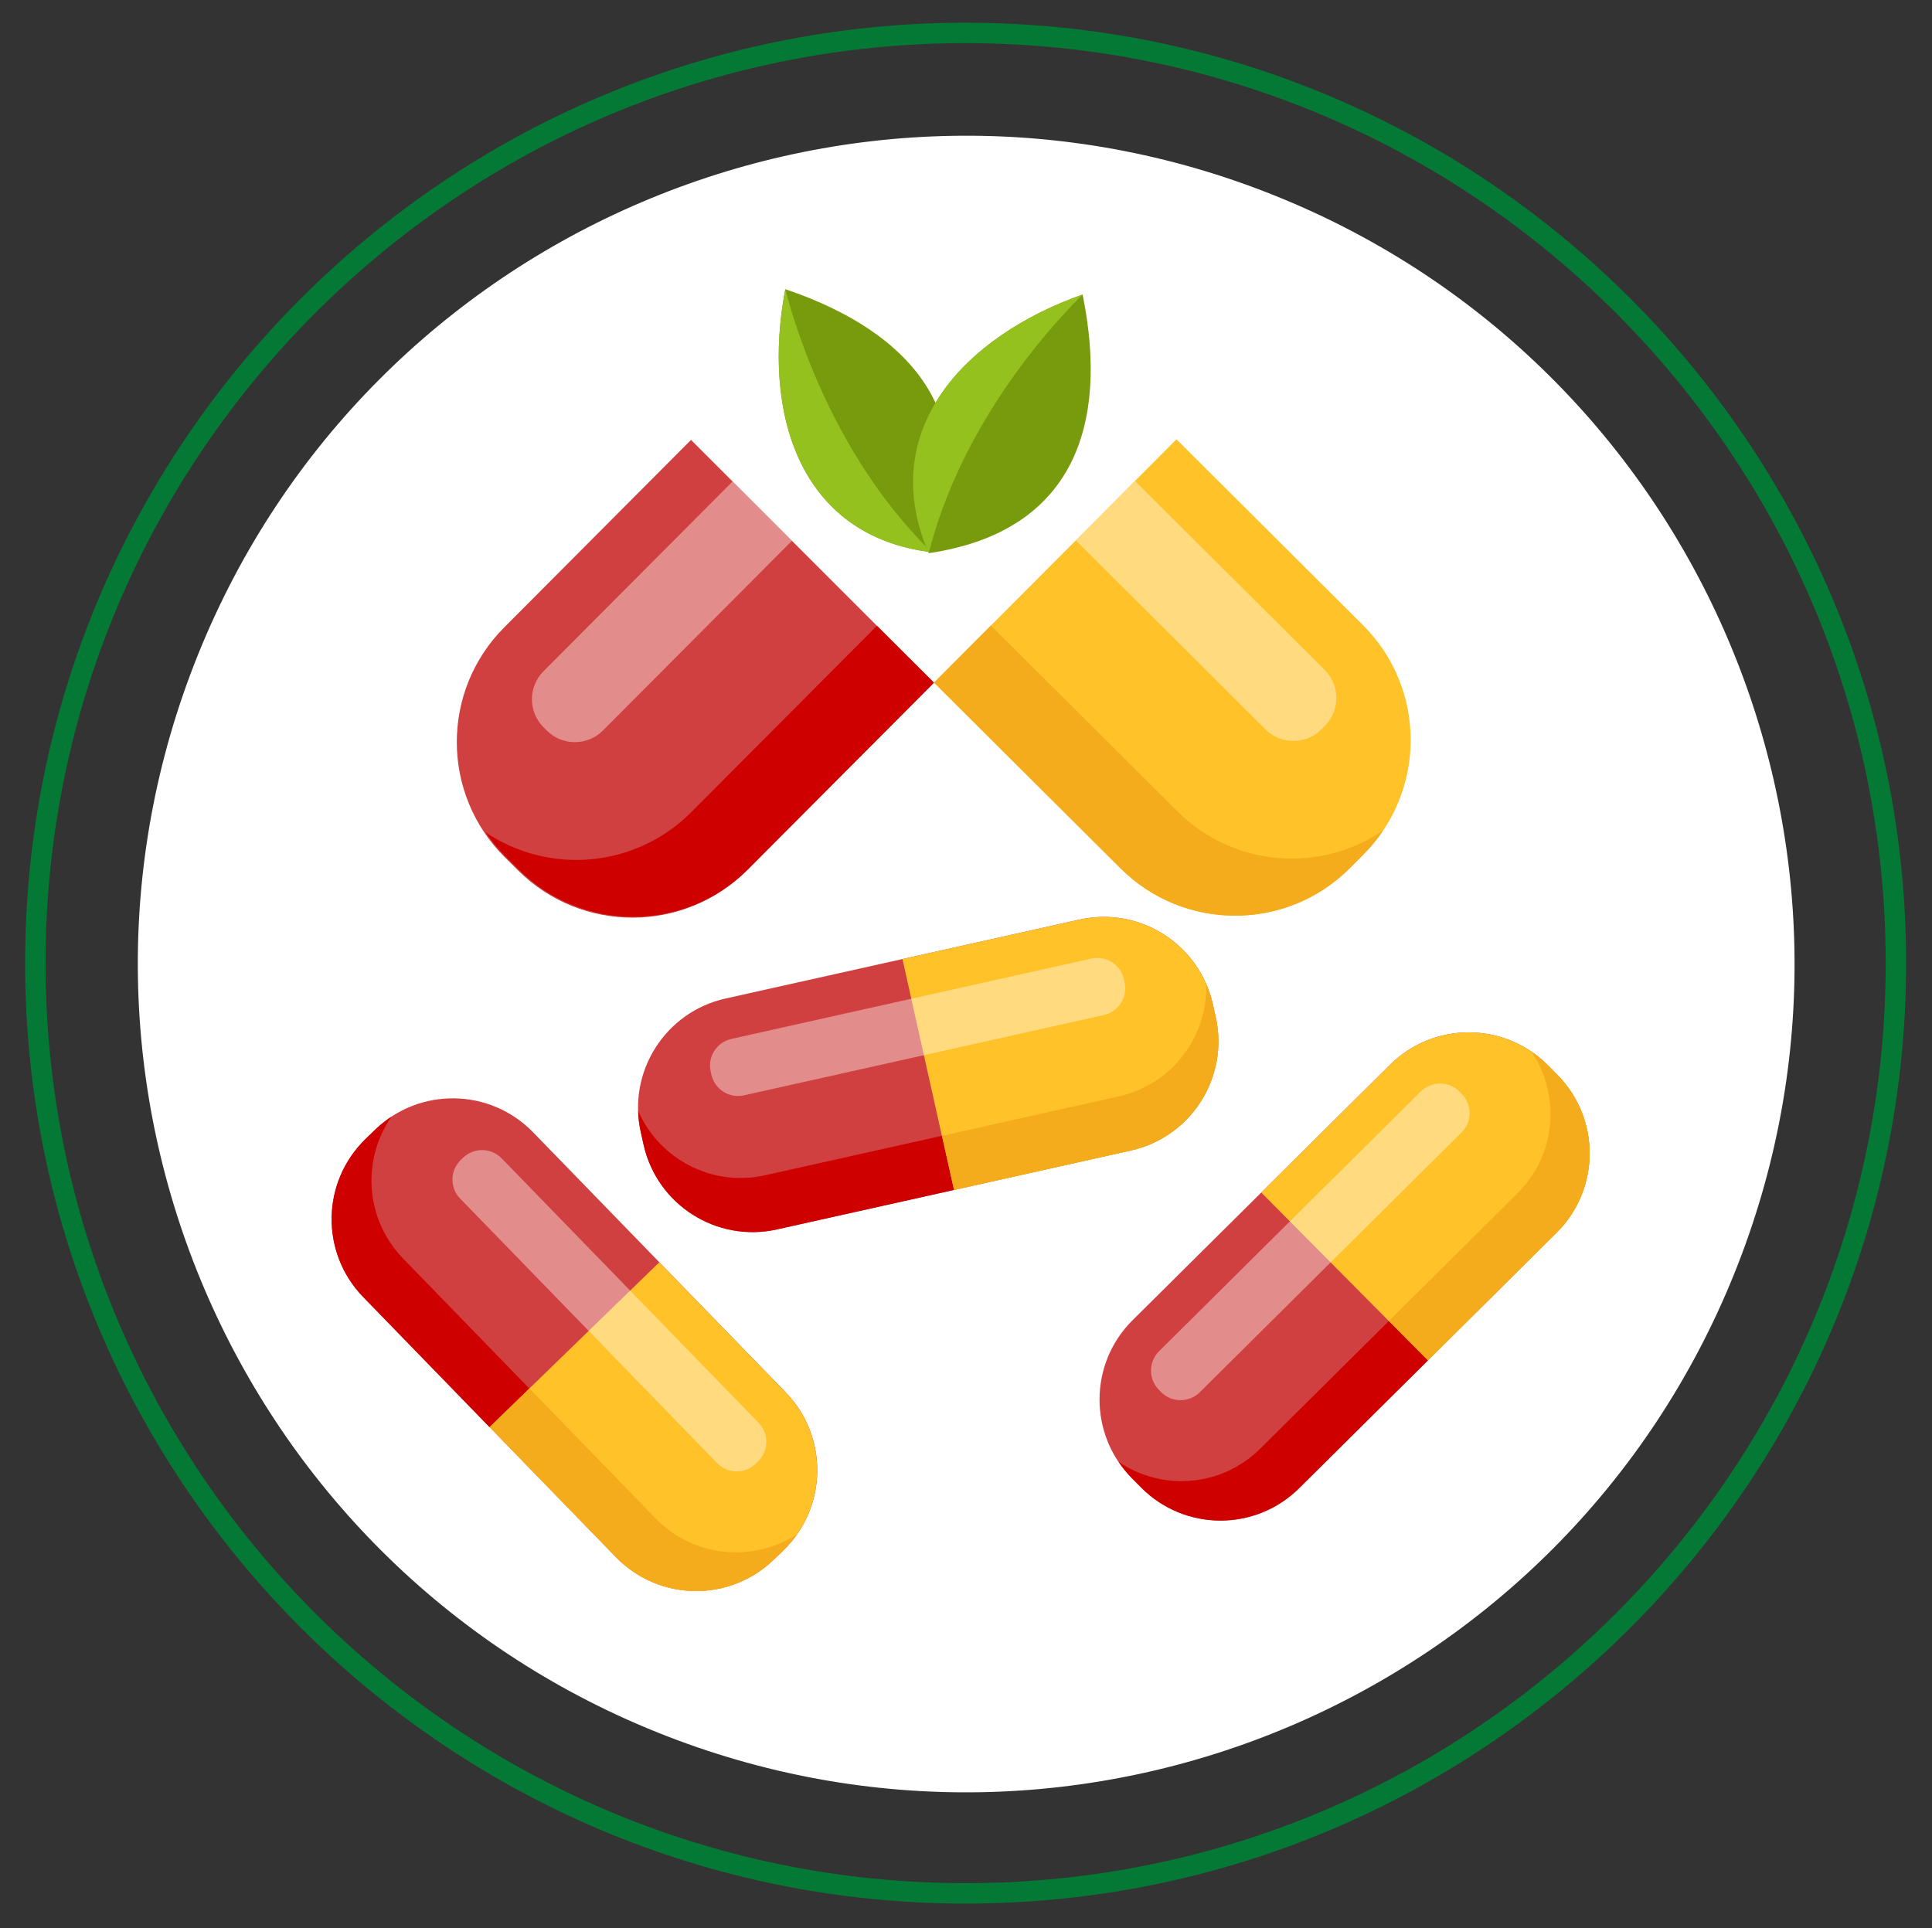 <?xml version="1.0" encoding="UTF-8"?> <svg xmlns="http://www.w3.org/2000/svg" width="508" height="507" viewBox="0 0 508 507" fill="none"><rect x="0" y="0" width="508" height="507" fill="#333333" stroke="none"/> <g clip-path="url(#clip0_29_476)"> <path d="M456.047 334.826C500.962 223.265 446.935 96.416 335.375 51.502C223.814 6.587 96.966 60.614 52.051 172.174C7.136 283.735 61.163 410.583 172.724 455.498C284.284 500.413 411.132 446.386 456.047 334.826Z" fill="white"></path> <path d="M253.903 497.88C119.028 497.88 9.291 388.144 9.291 253.269C9.291 118.394 119.028 8.658 253.903 8.658C388.777 8.658 498.514 118.394 498.514 253.269C498.514 388.144 388.777 497.88 253.903 497.88Z" stroke="#047835" stroke-width="5.371" stroke-linecap="round" stroke-linejoin="round"></path> <path d="M341.623 391.31C330.099 402.757 311.489 402.679 300.063 391.17L297.638 388.726C286.212 377.217 286.275 358.597 297.801 347.162L365.471 280.002C376.99 268.562 395.6 268.639 407.026 280.148L409.451 282.593C420.877 294.102 420.8 312.712 409.286 324.145L341.616 391.305L341.623 391.31Z" fill="#D04040"></path> <path d="M409.292 324.148C420.806 312.715 420.883 294.105 409.457 282.596L407.032 280.152C395.599 268.638 376.996 268.566 365.477 280.006L331.639 313.589L375.461 357.737L409.292 324.148Z" fill="#FFC229"></path> <path d="M331.347 380.961C321.182 391.045 305.5 392.162 294.098 384.383C295.125 385.913 296.299 387.373 297.636 388.724L300.061 391.169C311.487 402.678 330.097 402.755 341.621 391.308L375.46 357.736L365.184 347.378L331.347 380.961Z" fill="#CE0000"></path> <path d="M404.938 278.235C405.656 278.837 406.353 279.466 407.035 280.145C406.36 279.471 405.661 278.83 404.938 278.235Z" fill="#D04040"></path> <path d="M409.459 282.59L407.034 280.146C406.359 279.472 405.655 278.838 404.937 278.236C404.214 277.641 403.475 277.097 402.721 276.573C410.411 288.029 409.183 303.7 399.013 313.79L365.187 347.372L375.463 357.731L409.294 324.142C420.808 312.709 420.885 294.099 409.459 282.59Z" fill="#F4AC1C"></path> <path opacity="0.4" d="M315.472 366.106C312.655 368.894 308.106 368.88 305.319 366.075L304.727 365.473C301.934 362.663 301.953 358.107 304.774 355.311L373.583 287.002C376.399 284.214 380.944 284.234 383.744 287.049L384.329 287.647C387.116 290.452 387.107 294.994 384.285 297.79L315.477 366.099L315.472 366.106Z" fill="white"></path> <path d="M204.311 323.284C188.463 326.829 172.758 316.842 169.221 301.019L168.472 297.651C164.944 281.82 174.922 266.106 190.762 262.569L283.813 241.812C299.661 238.275 315.366 248.254 318.903 264.085L319.652 267.445C323.181 283.268 313.202 298.981 297.362 302.518L204.303 323.276L204.311 323.284Z" fill="#D04040"></path> <path d="M297.37 302.526C313.21 298.989 323.189 283.284 319.661 267.453L318.911 264.093C315.374 248.262 299.669 238.283 283.821 241.82L237.296 252.203L250.836 312.917L297.362 302.535L297.37 302.526Z" fill="#FFC229"></path> <path d="M201.137 309.053C187.158 312.169 173.289 304.758 167.799 292.093C167.849 293.937 168.06 295.798 168.481 297.651L169.23 301.019C172.767 316.842 188.472 326.83 204.32 323.284L250.846 312.91L247.671 298.67L201.137 309.053Z" fill="#CE0000"></path> <path d="M319.658 267.454L318.908 264.094C318.698 263.159 318.445 262.25 318.159 261.366C317.873 260.473 317.536 259.614 317.165 258.772C317.569 272.565 308.18 285.172 294.193 288.296L247.676 298.679L250.851 312.918L297.376 302.535C313.216 298.999 323.195 283.294 319.666 267.462L319.658 267.454Z" fill="#F4AC1C"></path> <path opacity="0.4" d="M195.621 288.026C191.756 288.885 187.907 286.451 187.048 282.586L186.863 281.761C185.996 277.895 188.446 274.047 192.32 273.188L286.946 252.068C290.811 251.21 294.651 253.652 295.518 257.517L295.695 258.342C296.562 262.199 294.129 266.039 290.247 266.906L195.621 288.026Z" fill="white"></path> <path d="M95.527 341.076C84.21 329.436 84.477 310.826 96.113 299.521L98.592 297.116C110.228 285.811 128.834 286.089 140.15 297.728L206.581 366.117C217.89 377.76 217.623 396.37 205.988 407.675L203.513 410.069C191.884 421.37 173.271 421.096 161.966 409.461L95.534 341.072L95.527 341.076Z" fill="#D04040"></path> <path d="M161.951 409.468C173.259 421.112 191.869 421.378 203.498 410.077L205.973 407.683C217.608 396.378 217.875 377.768 206.566 366.124L173.351 331.93L128.735 375.274L161.958 409.465L161.951 409.468Z" fill="#FFC229"></path> <path d="M105.972 330.914C95.995 320.636 95.051 304.951 102.946 293.629C101.412 294.64 99.934 295.792 98.57 297.123L96.091 299.528C84.462 310.829 84.185 329.435 95.504 341.083L128.713 375.281L139.184 365.12L105.964 330.918L105.972 330.914Z" fill="#CE0000"></path> <path d="M207.901 405.607C207.293 406.313 206.652 407.006 205.973 407.679C206.663 407.01 207.297 406.32 207.901 405.607Z" fill="#D04040"></path> <path d="M203.5 410.073L205.975 407.679C206.665 407.01 207.295 406.313 207.903 405.608C208.508 404.895 209.064 404.158 209.59 403.399C198.05 410.973 182.39 409.578 172.409 399.292L139.197 365.105L128.726 375.266L161.949 409.457C173.258 421.1 191.868 421.367 203.496 410.065L203.5 410.073Z" fill="#F4AC1C"></path> <path opacity="0.4" d="M121 315.196C118.238 312.354 118.301 307.801 121.142 305.04L121.751 304.455C124.589 301.685 129.149 301.763 131.911 304.605L199.472 374.146C202.234 376.987 202.168 381.533 199.322 384.306L198.713 384.89C195.879 387.649 191.338 387.59 188.572 384.741L121.012 315.2L121 315.196Z" fill="white"></path> <path d="M181.693 115.68L132.557 165.001C115.926 181.7 115.968 208.714 132.658 225.345L136.212 228.874C152.893 245.488 179.908 245.446 196.539 228.739L245.557 179.535L181.701 115.68H181.693Z" fill="#D04040"></path> <path d="M181.73 213.59C167.052 228.31 144.299 230.07 127.676 218.862C129.184 221.068 130.893 223.182 132.847 225.127L136.4 228.664C153.082 245.278 180.096 245.236 196.736 228.529L245.586 179.511L230.58 164.555L181.73 213.599V213.59Z" fill="#CE0000"></path> <path opacity="0.4" d="M142.912 176.505C138.845 180.58 138.853 187.199 142.929 191.258L143.796 192.126C147.872 196.184 154.482 196.159 158.541 192.083L208.225 142.215L192.621 126.611L142.912 176.505Z" fill="white"></path> <path d="M294.637 228.351C311.327 244.982 338.35 244.932 354.964 228.25L358.492 224.713C375.115 208.023 375.065 181.008 358.366 164.369L309.34 115.519L245.593 179.501L294.637 228.342V228.351Z" fill="#FFC229"></path> <path d="M354.955 228.251L358.484 224.714C359.469 223.72 360.379 222.701 361.246 221.657C362.105 220.605 362.896 219.527 363.646 218.415C347.065 229.682 324.312 228.023 309.575 213.337L260.549 164.496L245.593 179.502L294.637 228.343C311.327 244.975 338.349 244.924 354.964 228.242L354.955 228.251Z" fill="#F4AC1C"></path> <path opacity="0.4" d="M347.468 191.779L348.336 190.92C352.403 186.836 352.386 180.234 348.319 176.167L298.484 126.525L282.88 142.129L332.74 191.796C336.824 195.863 343.418 195.846 347.468 191.779Z" fill="white"></path> <path d="M206.477 76.093C206.477 76.093 206.477 76.068 206.486 76.051L207.084 76.253C239.201 87.259 259.344 109.153 244.944 145.212C209.854 140.942 200.389 108.16 206.469 76.093H206.477Z" fill="#789B0D"></path> <path d="M206.478 76.091C212.566 98.861 224.945 125.623 244.953 145.21C209.863 140.94 200.398 108.158 206.478 76.091Z" fill="#95C11F"></path> <path d="M284.602 77.475L284.644 77.449L284.779 78.072C291.414 111.369 282.606 139.789 244.198 145.465C230.245 112.977 253.84 88.329 284.61 77.466L284.602 77.475Z" fill="#789B0D"></path> <path d="M284.601 77.475C267.978 94.182 251.069 118.341 244.189 145.473C230.235 112.986 253.831 88.338 284.601 77.475Z" fill="#95C11F"></path> </g> <defs> <clipPath id="clip0_29_476"> <rect width="507" height="507" fill="white" transform="translate(0.549)"></rect> </clipPath> </defs> </svg> 